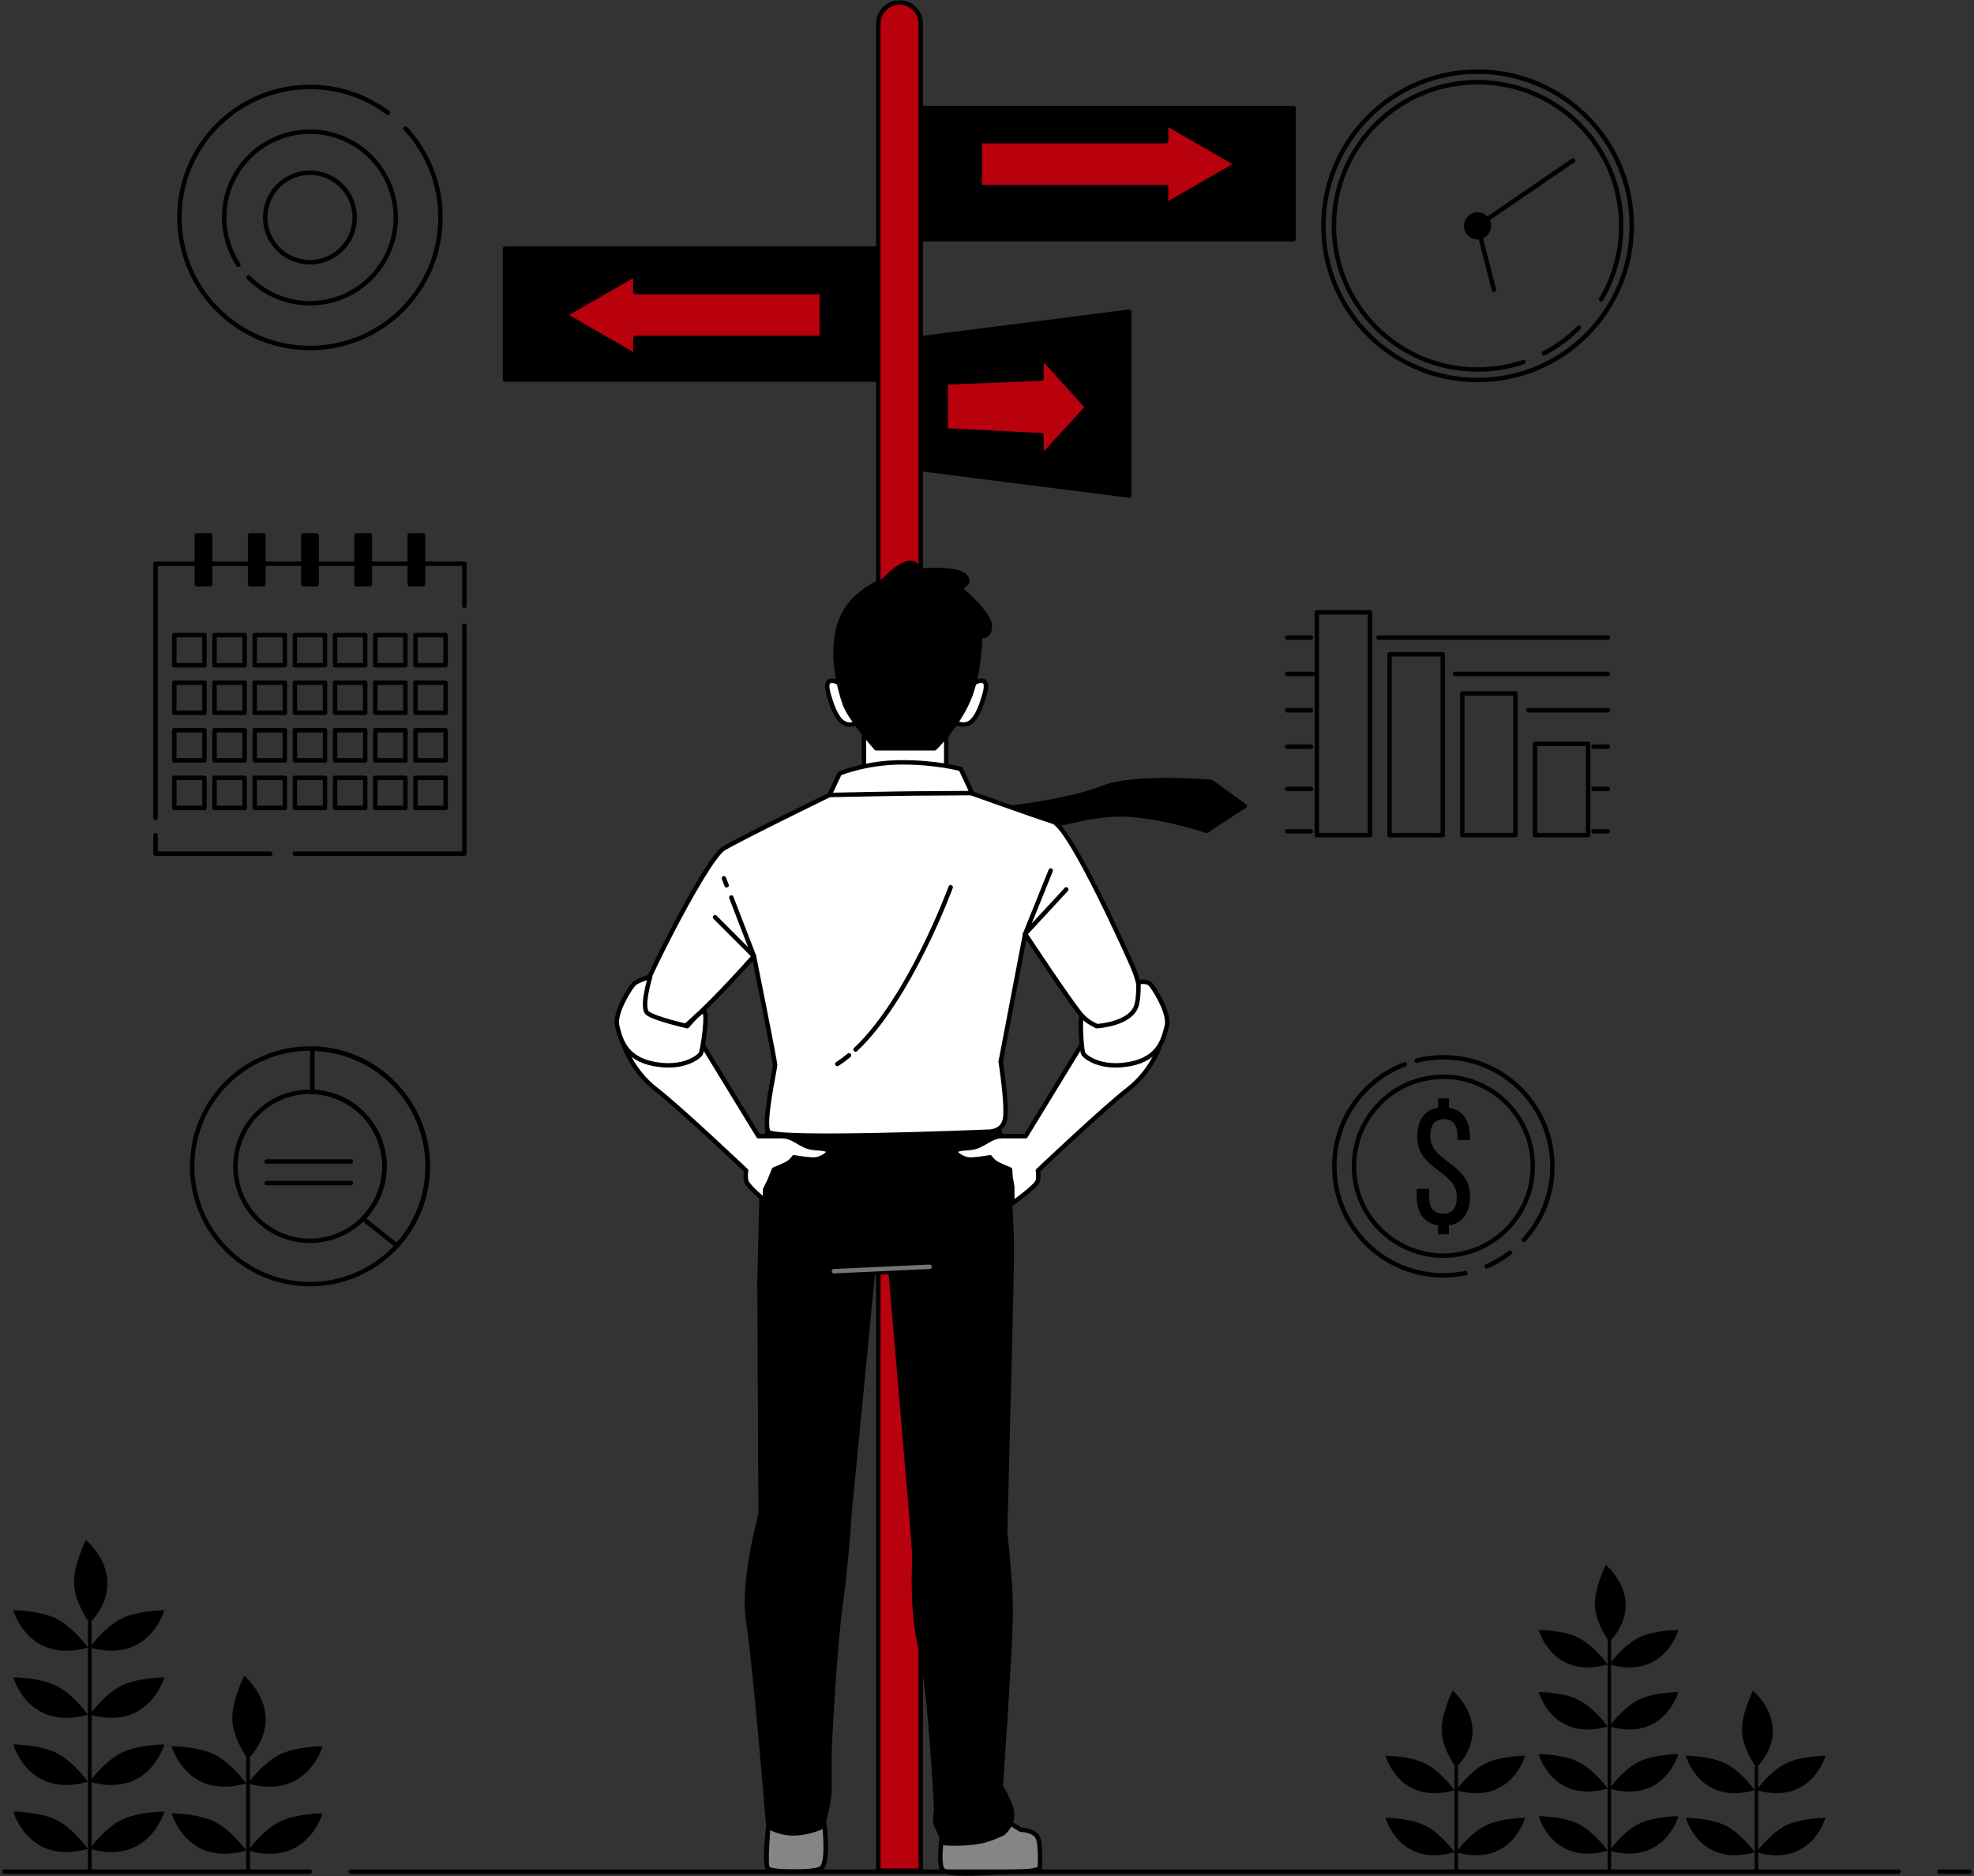 <svg width="444" height="422" viewBox="0 0 444 422" fill="none" xmlns="http://www.w3.org/2000/svg">
<rect x="0" y="0" width="444" height="422" fill="#333333" stroke="none"/>
<g clip-path="url(#clip0_42_397)">
<path d="M207.097 420.8H197.551V5.341C197.551 2.705 199.688 0.568 202.324 0.568C204.96 0.568 207.097 2.705 207.097 5.341V420.8Z" fill="#B9000D" stroke="black" stroke-miterlimit="10" stroke-linecap="round" stroke-linejoin="round"/>
<path d="M197.282 55.907H113.592V85.375H197.282V55.907Z" fill="black" stroke="black" stroke-miterlimit="10" stroke-linecap="round" stroke-linejoin="round"/>
<path d="M290.949 24.32H207.259V53.788H290.949V24.32Z" fill="black" stroke="black" stroke-miterlimit="10" stroke-linecap="round" stroke-linejoin="round"/>
<path d="M207.259 105.527L253.991 111.464V70.12L207.259 76.058V105.527Z" fill="black" stroke="black" stroke-miterlimit="10" stroke-linecap="round" stroke-linejoin="round"/>
<path d="M244.573 91.583L234.259 80.209V85.169L212.718 86.016V96.82L234.259 97.89V102.85L244.573 91.583Z" fill="#B9000D" stroke="black" stroke-miterlimit="10" stroke-linecap="round" stroke-linejoin="round"/>
<path d="M278.19 36.914L262.286 27.732V31.755H220.358V42.074H262.286V46.097L278.19 36.914Z" fill="#B9000D" stroke="black" stroke-miterlimit="10" stroke-linecap="round" stroke-linejoin="round"/>
<path d="M127.01 70.859L142.914 61.677V65.7H184.842V76.019H142.914V80.041L127.01 70.859Z" fill="#B9000D" stroke="black" stroke-miterlimit="10" stroke-linecap="round" stroke-linejoin="round"/>
<path d="M332.343 85.481C351.495 85.481 367.02 69.956 367.02 50.804C367.02 31.652 351.495 16.127 332.343 16.127C313.191 16.127 297.666 31.652 297.666 50.804C297.666 69.956 313.191 85.481 332.343 85.481Z" stroke="black" stroke-miterlimit="10" stroke-linecap="round" stroke-linejoin="round"/>
<path d="M355.147 73.7C352.834 76.004 350.173 77.96 347.251 79.482" stroke="black" stroke-miterlimit="10" stroke-linecap="round" stroke-linejoin="round"/>
<path d="M342.629 81.448C339.398 82.532 335.939 83.119 332.343 83.119C314.496 83.119 300.028 68.651 300.028 50.804C300.028 32.957 314.496 18.489 332.343 18.489C350.19 18.489 364.658 32.957 364.658 50.804C364.658 56.84 363.003 62.49 360.122 67.324" stroke="black" stroke-miterlimit="10" stroke-linecap="round" stroke-linejoin="round"/>
<path d="M332.343 53.363C333.756 53.363 334.902 52.217 334.902 50.804C334.902 49.391 333.756 48.245 332.343 48.245C330.93 48.245 329.784 49.391 329.784 50.804C329.784 52.217 330.93 53.363 332.343 53.363Z" fill="black" stroke="black" stroke-miterlimit="10" stroke-linecap="round" stroke-linejoin="round"/>
<path d="M336.024 65.173L332.343 50.804L353.82 36.093" stroke="black" stroke-miterlimit="10" stroke-linecap="round" stroke-linejoin="round"/>
<path d="M104.448 140.775V192.014H66.288" stroke="black" stroke-miterlimit="10" stroke-linecap="round" stroke-linejoin="round"/>
<path d="M34.984 183.968V126.803H104.448V136.262" stroke="black" stroke-miterlimit="10" stroke-linecap="round" stroke-linejoin="round"/>
<path d="M60.808 192.014H34.984V187.837" stroke="black" stroke-miterlimit="10" stroke-linecap="round" stroke-linejoin="round"/>
<path d="M45.987 142.854H39.207V149.634H45.987V142.854Z" stroke="black" stroke-miterlimit="10" stroke-linecap="round" stroke-linejoin="round"/>
<path d="M55.027 142.854H48.247V149.634H55.027V142.854Z" stroke="black" stroke-miterlimit="10" stroke-linecap="round" stroke-linejoin="round"/>
<path d="M64.066 142.854H57.286V149.634H64.066V142.854Z" stroke="black" stroke-miterlimit="10" stroke-linecap="round" stroke-linejoin="round"/>
<path d="M73.106 142.854H66.326V149.634H73.106V142.854Z" stroke="black" stroke-miterlimit="10" stroke-linecap="round" stroke-linejoin="round"/>
<path d="M82.146 142.854H75.366V149.634H82.146V142.854Z" stroke="black" stroke-miterlimit="10" stroke-linecap="round" stroke-linejoin="round"/>
<path d="M91.186 142.854H84.406V149.634H91.186V142.854Z" stroke="black" stroke-miterlimit="10" stroke-linecap="round" stroke-linejoin="round"/>
<path d="M100.226 142.854H93.446V149.634H100.226V142.854Z" stroke="black" stroke-miterlimit="10" stroke-linecap="round" stroke-linejoin="round"/>
<path d="M45.987 153.554H39.207V160.334H45.987V153.554Z" stroke="black" stroke-miterlimit="10" stroke-linecap="round" stroke-linejoin="round"/>
<path d="M55.027 153.554H48.247V160.334H55.027V153.554Z" stroke="black" stroke-miterlimit="10" stroke-linecap="round" stroke-linejoin="round"/>
<path d="M64.066 153.554H57.286V160.334H64.066V153.554Z" stroke="black" stroke-miterlimit="10" stroke-linecap="round" stroke-linejoin="round"/>
<path d="M73.106 153.554H66.326V160.334H73.106V153.554Z" stroke="black" stroke-miterlimit="10" stroke-linecap="round" stroke-linejoin="round"/>
<path d="M82.146 153.554H75.366V160.334H82.146V153.554Z" stroke="black" stroke-miterlimit="10" stroke-linecap="round" stroke-linejoin="round"/>
<path d="M91.186 153.554H84.406V160.334H91.186V153.554Z" stroke="black" stroke-miterlimit="10" stroke-linecap="round" stroke-linejoin="round"/>
<path d="M100.226 153.554H93.446V160.334H100.226V153.554Z" stroke="black" stroke-miterlimit="10" stroke-linecap="round" stroke-linejoin="round"/>
<path d="M45.987 164.254H39.207V171.034H45.987V164.254Z" stroke="black" stroke-miterlimit="10" stroke-linecap="round" stroke-linejoin="round"/>
<path d="M55.027 164.254H48.247V171.034H55.027V164.254Z" stroke="black" stroke-miterlimit="10" stroke-linecap="round" stroke-linejoin="round"/>
<path d="M64.066 164.254H57.286V171.034H64.066V164.254Z" stroke="black" stroke-miterlimit="10" stroke-linecap="round" stroke-linejoin="round"/>
<path d="M73.106 164.254H66.326V171.034H73.106V164.254Z" stroke="black" stroke-miterlimit="10" stroke-linecap="round" stroke-linejoin="round"/>
<path d="M82.146 164.254H75.366V171.034H82.146V164.254Z" stroke="black" stroke-miterlimit="10" stroke-linecap="round" stroke-linejoin="round"/>
<path d="M91.186 164.254H84.406V171.034H91.186V164.254Z" stroke="black" stroke-miterlimit="10" stroke-linecap="round" stroke-linejoin="round"/>
<path d="M100.226 164.254H93.446V171.034H100.226V164.254Z" stroke="black" stroke-miterlimit="10" stroke-linecap="round" stroke-linejoin="round"/>
<path d="M45.987 174.953H39.207V181.733H45.987V174.953Z" stroke="black" stroke-miterlimit="10" stroke-linecap="round" stroke-linejoin="round"/>
<path d="M55.027 174.953H48.247V181.733H55.027V174.953Z" stroke="black" stroke-miterlimit="10" stroke-linecap="round" stroke-linejoin="round"/>
<path d="M64.066 174.953H57.286V181.733H64.066V174.953Z" stroke="black" stroke-miterlimit="10" stroke-linecap="round" stroke-linejoin="round"/>
<path d="M73.106 174.953H66.326V181.733H73.106V174.953Z" stroke="black" stroke-miterlimit="10" stroke-linecap="round" stroke-linejoin="round"/>
<path d="M82.146 174.953H75.366V181.733H82.146V174.953Z" stroke="black" stroke-miterlimit="10" stroke-linecap="round" stroke-linejoin="round"/>
<path d="M91.186 174.953H84.406V181.733H91.186V174.953Z" stroke="black" stroke-miterlimit="10" stroke-linecap="round" stroke-linejoin="round"/>
<path d="M100.226 174.953H93.446V181.733H100.226V174.953Z" stroke="black" stroke-miterlimit="10" stroke-linecap="round" stroke-linejoin="round"/>
<path d="M47.272 131.406H44.28V120.433H47.273L47.272 131.406ZM59.243 120.433H56.25V131.406H59.243V120.433ZM71.213 120.433H68.22V131.406H71.213V120.433ZM83.183 120.433H80.19V131.406H83.183V120.433ZM95.153 120.433H92.161V131.406H95.153V120.433Z" fill="black" stroke="black" stroke-miterlimit="10" stroke-linecap="round" stroke-linejoin="round"/>
<path d="M69.716 235.85C55.083 235.85 43.221 247.712 43.221 262.345C43.221 276.978 55.083 288.84 69.716 288.84C84.349 288.84 96.211 276.978 96.211 262.345C96.211 247.712 84.349 235.85 69.716 235.85ZM69.716 279.107C60.459 279.107 52.954 271.602 52.954 262.345C52.954 253.087 60.459 245.583 69.716 245.583C78.973 245.583 86.478 253.088 86.478 262.345C86.479 271.603 78.974 279.107 69.716 279.107Z" stroke="black" stroke-miterlimit="10" stroke-linecap="round" stroke-linejoin="round"/>
<path d="M70.257 235.864V245.61C79.262 245.898 86.478 253.27 86.478 262.345C86.478 266.934 84.63 271.089 81.643 274.116L89.287 280.203C93.587 275.493 96.211 269.226 96.211 262.345C96.211 247.894 84.639 236.153 70.257 235.864Z" stroke="black" stroke-miterlimit="10" stroke-linecap="round" stroke-linejoin="round"/>
<path d="M59.983 261.264H78.909" stroke="black" stroke-miterlimit="10" stroke-linecap="round" stroke-linejoin="round"/>
<path d="M59.983 266.13H78.909" stroke="black" stroke-miterlimit="10" stroke-linecap="round" stroke-linejoin="round"/>
<path d="M310.069 143.409H361.617" stroke="black" stroke-miterlimit="10" stroke-linecap="round" stroke-linejoin="round"/>
<path d="M289.525 143.409H294.833" stroke="black" stroke-miterlimit="10" stroke-linecap="round" stroke-linejoin="round"/>
<path d="M327.235 151.587H361.617" stroke="black" stroke-miterlimit="10" stroke-linecap="round" stroke-linejoin="round"/>
<path d="M289.525 151.587H295.252" stroke="black" stroke-miterlimit="10" stroke-linecap="round" stroke-linejoin="round"/>
<path d="M343.773 159.766H361.617" stroke="black" stroke-miterlimit="10" stroke-linecap="round" stroke-linejoin="round"/>
<path d="M289.525 159.766H294.833" stroke="black" stroke-miterlimit="10" stroke-linecap="round" stroke-linejoin="round"/>
<path d="M358.427 167.945H361.617" stroke="black" stroke-miterlimit="10" stroke-linecap="round" stroke-linejoin="round"/>
<path d="M289.525 167.945H294.833" stroke="black" stroke-miterlimit="10" stroke-linecap="round" stroke-linejoin="round"/>
<path d="M358.427 177.462H361.617" stroke="black" stroke-miterlimit="10" stroke-linecap="round" stroke-linejoin="round"/>
<path d="M289.525 177.462H294.833" stroke="black" stroke-miterlimit="10" stroke-linecap="round" stroke-linejoin="round"/>
<path d="M358.427 186.98H361.617" stroke="black" stroke-miterlimit="10" stroke-linecap="round" stroke-linejoin="round"/>
<path d="M289.525 186.98H294.833" stroke="black" stroke-miterlimit="10" stroke-linecap="round" stroke-linejoin="round"/>
<path d="M308.141 137.747H296.188V187.851H308.141V137.747Z" stroke="black" stroke-miterlimit="10" stroke-linecap="round" stroke-linejoin="round"/>
<path d="M324.498 147.184H312.545V187.852H324.498V147.184Z" stroke="black" stroke-miterlimit="10" stroke-linecap="round" stroke-linejoin="round"/>
<path d="M340.855 155.991H328.902V187.851H340.855V155.991Z" stroke="black" stroke-miterlimit="10" stroke-linecap="round" stroke-linejoin="round"/>
<path d="M357.213 167.316H345.259V187.851H357.213V167.316Z" stroke="black" stroke-miterlimit="10" stroke-linecap="round" stroke-linejoin="round"/>
<path d="M87.259 25.372C82.364 21.719 76.293 19.557 69.716 19.557C53.501 19.557 40.356 32.702 40.356 48.917C40.356 65.132 53.501 78.277 69.716 78.277C85.931 78.277 99.076 65.132 99.076 48.917C99.076 41.186 96.088 34.154 91.205 28.91" stroke="black" stroke-miterlimit="10" stroke-linecap="round" stroke-linejoin="round"/>
<path d="M55.885 62.368C59.39 65.971 64.292 68.21 69.716 68.21C80.372 68.21 89.01 59.572 89.01 48.916C89.01 38.26 80.372 29.622 69.716 29.622C59.06 29.622 50.422 38.26 50.422 48.916C50.422 52.84 51.593 56.49 53.605 59.535" stroke="black" stroke-miterlimit="10" stroke-linecap="round" stroke-linejoin="round"/>
<path d="M69.716 58.982C75.275 58.982 79.782 54.475 79.782 48.916C79.782 43.357 75.275 38.85 69.716 38.85C64.157 38.85 59.65 43.357 59.65 48.916C59.65 54.475 64.157 58.982 69.716 58.982Z" stroke="black" stroke-miterlimit="10" stroke-linecap="round" stroke-linejoin="round"/>
<path d="M325.887 249.183C329.119 249.639 330.603 252.15 330.603 255.725V256.448H327.827V255.535C327.827 253.176 326.876 251.731 324.746 251.731C322.655 251.731 321.704 253.176 321.704 255.535C321.704 261.506 330.642 261.544 330.642 269.036C330.642 272.612 329.12 275.16 325.888 275.616V277.632H323.454V275.616C320.145 275.16 318.661 272.649 318.661 269.036V267.401H321.438V269.227C321.438 271.623 322.427 272.992 324.556 272.992C326.724 272.992 327.675 271.623 327.675 269.227C327.675 263.293 318.776 263.217 318.776 255.725C318.776 252.074 320.259 249.678 323.454 249.183V247.053H325.888V249.183H325.887Z" fill="black"/>
<path d="M334.381 284.863C336.265 284.048 338.026 283.004 339.63 281.765" stroke="black" stroke-miterlimit="10" stroke-linecap="round" stroke-linejoin="round"/>
<path d="M315.975 239.395C306.711 242.899 300.124 251.852 300.124 262.343C300.124 275.889 311.105 286.869 324.65 286.869C326.352 286.869 328.014 286.696 329.619 286.365" stroke="black" stroke-miterlimit="10" stroke-linecap="round" stroke-linejoin="round"/>
<path d="M342.717 278.93C346.728 274.564 349.177 268.739 349.177 262.343C349.177 248.797 338.196 237.817 324.651 237.817C322.574 237.817 320.557 238.075 318.631 238.561" stroke="black" stroke-miterlimit="10" stroke-linecap="round" stroke-linejoin="round"/>
<path d="M338.321 277.073C346.469 269.525 346.955 256.802 339.407 248.655C331.86 240.508 319.136 240.021 310.989 247.569C302.842 255.117 302.356 267.84 309.903 275.987C317.451 284.134 330.174 284.621 338.321 277.073Z" stroke="black" stroke-miterlimit="10" stroke-linecap="round" stroke-linejoin="round"/>
<path d="M226.386 181.816C226.386 181.816 226.631 181.788 227.074 181.734C229.972 181.376 241.338 179.853 247.846 177.28C255.348 174.314 272.446 175.884 272.446 175.884L279.948 181.293L271.399 186.876C271.399 186.876 259.361 182.863 250.987 183.212C242.613 183.561 238.6 186.003 233.366 185.654C228.132 185.305 221.677 181.816 221.677 181.816H226.386Z" fill="black" stroke="black" stroke-miterlimit="10" stroke-linecap="round" stroke-linejoin="round"/>
<path d="M194.329 164.84V176.067H212.829V163.067L194.329 164.84Z" fill="white" stroke="black" stroke-miterlimit="10" stroke-linecap="round" stroke-linejoin="round"/>
<path d="M189.276 153.943C189.276 153.943 184.893 151.021 186.354 156.135C187.815 161.249 189.276 163.197 191.467 162.953C193.659 162.71 194.876 161.979 194.146 160.031C193.416 158.083 189.276 153.943 189.276 153.943Z" fill="white" stroke="black" stroke-miterlimit="10" stroke-linecap="round" stroke-linejoin="round"/>
<path d="M218.552 153.943C218.552 153.943 222.935 151.021 221.474 156.135C220.013 161.249 218.552 163.197 216.36 162.953C214.168 162.71 212.951 161.979 213.681 160.031C214.413 158.083 218.552 153.943 218.552 153.943Z" fill="white" stroke="black" stroke-miterlimit="10" stroke-linecap="round" stroke-linejoin="round"/>
<path d="M198.773 130.567C198.773 130.567 191.468 133.002 189.033 139.82C186.598 146.638 188.79 154.917 190.007 158.326C191.224 161.735 197.069 168.31 197.069 168.31H210.218C210.218 168.31 215.088 163.683 217.767 157.596C220.446 151.508 220.446 142.986 220.446 142.986C220.446 142.986 222.638 143.716 222.638 140.794C222.638 137.872 215.82 132.271 215.82 132.271C215.82 132.271 218.986 131.054 216.794 129.349C214.602 127.644 206.81 128.375 206.81 128.375C206.81 128.375 205.834 123.262 198.773 130.567Z" fill="black" stroke="black" stroke-miterlimit="10" stroke-linecap="round" stroke-linejoin="round"/>
<path d="M227.579 410.318L229.579 411.568C229.579 411.568 231.829 411.568 233.079 412.818C234.329 414.068 233.864 420.279 233.864 420.279C233.864 420.279 232.867 421.016 228.117 421.016C223.367 421.016 212.906 422.177 211.906 420.427C210.906 418.677 212.079 411.319 212.079 411.319L227.579 410.318Z" fill="#858585" stroke="black" stroke-miterlimit="10" stroke-linecap="round" stroke-linejoin="round"/>
<path d="M172.829 253.067C172.829 253.067 171.329 264.067 171.329 266.317C171.329 268.567 170.829 288.067 170.829 288.067C170.829 288.067 171.079 339.317 171.079 340.317C171.079 341.317 166.829 355.317 168.329 364.817C169.829 374.317 172.829 410.817 172.829 410.817C172.829 410.817 171.829 418.817 172.579 419.567C173.329 420.317 182.579 421.317 184.579 420.317C186.579 419.317 185.329 409.567 185.329 409.567C185.329 409.567 186.579 405.317 186.579 402.317C186.579 399.317 186.579 396.817 186.579 394.317C186.579 391.817 187.829 369.567 189.079 360.817C190.329 352.067 191.079 340.317 191.079 340.317L196.329 286.317L200.329 286.067C200.329 286.067 205.329 344.067 205.579 348.317C205.829 352.567 204.829 361.067 207.079 370.817C209.329 380.567 210.579 407.067 210.579 407.067C210.579 407.067 210.079 409.567 210.579 410.567C211.079 411.567 212.329 414.567 212.329 414.567C212.329 414.567 214.329 414.817 217.58 414.567C220.319 414.356 221.972 414.074 225.621 412.377C227.403 410.733 228.187 408.482 227.241 406.171C225.744 402.512 225.079 401.817 225.079 401.817C225.079 401.817 227.329 370.317 227.329 362.567C227.329 354.817 226.079 345.317 226.079 344.567C226.079 343.817 227.579 287.567 227.579 281.817C227.579 276.067 227.079 260.567 224.579 253.817C222.079 247.067 182.079 248.817 178.079 249.067C174.079 249.317 172.829 253.067 172.829 253.067Z" fill="black" stroke="black" stroke-miterlimit="10" stroke-linecap="round" stroke-linejoin="round"/>
<path d="M187.579 285.939L209.079 284.939" stroke="#757575" stroke-miterlimit="10" stroke-linecap="round" stroke-linejoin="round"/>
<path d="M200.079 175.567L186.579 178.817C186.579 178.817 167.079 188.317 162.829 190.817C158.579 193.317 141.829 227.067 142.579 228.817C143.329 230.567 146.579 232.817 149.829 233.317C153.079 233.817 169.579 215.067 169.579 215.067C169.579 215.067 174.329 238.567 174.329 239.567C174.329 240.567 171.579 252.567 172.829 254.567C174.079 256.567 222.079 254.567 222.079 254.567C222.079 254.567 225.579 254.817 226.079 251.567C226.579 248.317 225.079 238.817 225.079 238.817L230.579 210.067C230.579 210.067 241.085 226.002 243.44 228.567C247.534 233.025 252.615 231.157 255.329 227.817C257.693 224.906 255.579 219.317 254.829 217.567C254.079 215.817 240.829 186.067 236.829 184.817C232.829 183.567 216.079 177.567 216.079 177.567L200.079 175.567Z" fill="white" stroke="black" stroke-miterlimit="10" stroke-linecap="round" stroke-linejoin="round"/>
<path d="M186.579 178.817C186.579 178.817 203.102 178.476 205.852 178.476C208.602 178.476 218.641 178.39 218.641 178.39L216.102 172.976C216.102 172.976 210.852 171.476 202.852 171.476C194.852 171.476 188.852 173.976 188.852 173.976L186.579 178.817Z" fill="white" stroke="black" stroke-miterlimit="10" stroke-linecap="round" stroke-linejoin="round"/>
<path d="M164.495 201.885L169.579 215.067L160.829 206.317" stroke="black" stroke-miterlimit="10" stroke-linecap="round" stroke-linejoin="round"/>
<path d="M162.829 197.567L163.436 199.141" stroke="black" stroke-miterlimit="10" stroke-linecap="round" stroke-linejoin="round"/>
<path d="M190.964 237.388C190.099 238.108 189.22 238.755 188.329 239.318" stroke="black" stroke-miterlimit="10" stroke-linecap="round" stroke-linejoin="round"/>
<path d="M213.829 199.567C213.829 199.567 204.687 224.554 192.447 236.072" stroke="black" stroke-miterlimit="10" stroke-linecap="round" stroke-linejoin="round"/>
<path d="M236.329 195.817L230.579 210.067L239.829 200.067" stroke="black" stroke-miterlimit="10" stroke-linecap="round" stroke-linejoin="round"/>
<path d="M140.329 235.067C140.329 235.067 142.079 240.817 147.579 245.067C153.079 249.317 167.829 263.317 167.829 263.317C167.829 263.317 167.579 264.317 167.829 265.567C168.079 266.817 172.079 270.067 172.079 270.067V267.567L173.079 265.567L174.079 263.067C174.079 263.067 176.579 262.067 177.329 261.567C178.079 261.067 178.579 260.317 178.579 260.317C178.579 260.317 181.329 260.817 183.079 260.817C184.829 260.817 187.329 259.067 185.829 258.567C184.329 258.067 182.829 258.567 180.829 257.567C178.829 256.567 177.829 255.567 175.829 255.567C173.829 255.567 170.579 255.567 170.579 255.567L156.829 233.067L140.329 235.067Z" fill="white" stroke="black" stroke-miterlimit="10" stroke-linecap="round" stroke-linejoin="round"/>
<path d="M146.246 219.701C146.246 219.701 143.33 220.568 142.58 221.318C141.83 222.068 138.08 227.818 138.83 230.818C139.58 233.818 140.58 238.068 147.08 239.318C153.58 240.568 157.08 237.818 157.58 237.068C158.08 236.318 159.312 227.473 158.312 227.473C157.312 227.473 154.58 230.818 154.58 230.818C154.58 230.818 147.133 229.132 145.633 227.882C144.133 226.632 146.246 219.701 146.246 219.701Z" fill="white" stroke="black" stroke-miterlimit="10" stroke-linecap="round" stroke-linejoin="round"/>
<path d="M260.941 235.067C260.941 235.067 259.191 240.817 253.691 245.067C248.191 249.317 233.441 263.317 233.441 263.317C233.441 263.317 233.691 264.317 233.441 265.567C233.191 266.817 227.684 270.663 227.684 270.663V267.019L227.3 264.718L227.191 263.068C227.191 263.068 224.691 262.068 223.941 261.568C223.191 261.068 222.691 260.318 222.691 260.318C222.691 260.318 219.941 260.818 218.191 260.818C216.441 260.818 213.941 259.068 215.441 258.568C216.941 258.068 218.441 258.568 220.441 257.568C222.441 256.568 223.441 255.568 225.441 255.568C227.441 255.568 230.691 255.568 230.691 255.568L244.441 233.068L260.941 235.067Z" fill="white" stroke="black" stroke-miterlimit="10" stroke-linecap="round" stroke-linejoin="round"/>
<path d="M256.066 220.928C256.066 220.928 257.941 220.568 258.691 221.318C259.441 222.068 263.191 227.818 262.441 230.818C261.691 233.818 260.691 238.068 254.191 239.318C247.691 240.568 244.191 237.818 243.691 237.068C243.191 236.318 242.787 227.811 243.441 228.568C244.614 229.927 246.691 230.818 246.691 230.818C246.691 230.818 254.442 230.423 255.657 226.041C256.179 224.159 256.066 220.928 256.066 220.928Z" fill="white" stroke="black" stroke-miterlimit="10" stroke-linecap="round" stroke-linejoin="round"/>
<path d="M184.579 420.318C186.158 419.529 185.712 413.29 185.453 410.696C184.164 411.3 182.19 412.04 179.829 412.318C175.579 412.818 172.829 410.818 172.829 410.818C172.829 410.818 172.026 419.464 172.705 420.279C173.443 421.163 182.579 421.318 184.579 420.318Z" fill="#858585" stroke="black" stroke-miterlimit="10" stroke-linecap="round" stroke-linejoin="round"/>
<path d="M361.988 421.329C361.768 421.329 361.591 421.151 361.591 420.932V369.349C361.591 369.13 361.768 368.952 361.988 368.952C362.207 368.952 362.385 369.13 362.385 369.349V420.932C362.385 421.151 362.207 421.329 361.988 421.329Z" fill="black"/>
<path d="M361.6 416.278C361.6 416.278 358.885 412.4 355.394 410.46C351.904 408.521 346.086 408.521 346.086 408.521C346.086 408.521 349.189 419.768 361.6 416.278Z" fill="black"/>
<path d="M361.988 416.278C361.988 416.278 364.703 412.4 368.194 410.46C371.685 408.521 377.502 408.521 377.502 408.521C377.502 408.521 374.399 419.768 361.988 416.278Z" fill="black"/>
<path d="M361.6 402.315C361.6 402.315 358.885 398.437 355.394 396.497C351.904 394.558 346.086 394.558 346.086 394.558C346.086 394.558 349.189 405.806 361.6 402.315Z" fill="black"/>
<path d="M361.988 402.315C361.988 402.315 364.703 398.437 368.194 396.497C371.685 394.558 377.502 394.558 377.502 394.558C377.502 394.558 374.399 405.806 361.988 402.315Z" fill="black"/>
<path d="M361.6 388.353C361.6 388.353 358.885 384.475 355.394 382.535C351.904 380.596 346.086 380.596 346.086 380.596C346.086 380.596 349.189 391.844 361.6 388.353Z" fill="black"/>
<path d="M361.988 388.353C361.988 388.353 364.703 384.475 368.194 382.535C371.685 380.596 377.502 380.596 377.502 380.596C377.502 380.596 374.399 391.844 361.988 388.353Z" fill="black"/>
<path d="M361.6 374.391C361.6 374.391 358.885 370.513 355.394 368.573C351.904 366.634 346.086 366.634 346.086 366.634C346.086 366.634 349.189 377.881 361.6 374.391Z" fill="black"/>
<path d="M361.988 374.391C361.988 374.391 364.703 370.513 368.194 368.573C371.685 366.634 377.502 366.634 377.502 366.634C377.502 366.634 374.399 377.881 361.988 374.391Z" fill="black"/>
<path d="M361.988 369.349C361.988 369.349 358.884 365.173 358.727 361.183C358.571 357.193 361.194 352.001 361.194 352.001C361.194 352.001 370.701 359.846 361.988 369.349Z" fill="black"/>
<path d="M20.189 421.329C19.952 421.329 19.76 421.137 19.76 420.9V365.141C19.76 364.904 19.952 364.712 20.189 364.712C20.426 364.712 20.618 364.904 20.618 365.141V420.9C20.618 421.137 20.426 421.329 20.189 421.329Z" fill="black"/>
<path d="M19.77 415.869C19.77 415.869 16.835 411.676 13.062 409.58C9.289 407.484 3 407.484 3 407.484C3 407.484 6.354 419.642 19.77 415.869Z" fill="black"/>
<path d="M20.189 415.869C20.189 415.869 23.124 411.676 26.897 409.58C30.67 407.484 36.959 407.484 36.959 407.484C36.959 407.484 33.605 419.642 20.189 415.869Z" fill="black"/>
<path d="M19.77 400.776C19.77 400.776 16.835 396.584 13.062 394.487C9.289 392.391 3 392.391 3 392.391C3 392.391 6.354 404.549 19.77 400.776Z" fill="black"/>
<path d="M20.189 400.776C20.189 400.776 23.124 396.584 26.897 394.487C30.67 392.391 36.959 392.391 36.959 392.391C36.959 392.391 33.605 404.549 20.189 400.776Z" fill="black"/>
<path d="M19.77 385.683C19.77 385.683 16.835 381.491 13.062 379.394C9.289 377.298 3 377.298 3 377.298C3 377.298 6.354 389.457 19.77 385.683Z" fill="black"/>
<path d="M20.189 385.683C20.189 385.683 23.124 381.491 26.897 379.394C30.67 377.298 36.959 377.298 36.959 377.298C36.959 377.298 33.605 389.457 20.189 385.683Z" fill="black"/>
<path d="M19.77 370.591C19.77 370.591 16.835 366.399 13.062 364.302C9.289 362.206 3 362.206 3 362.206C3 362.206 6.354 374.364 19.77 370.591Z" fill="black"/>
<path d="M20.189 370.591C20.189 370.591 23.124 366.399 26.897 364.302C30.67 362.206 36.959 362.206 36.959 362.206C36.959 362.206 33.605 374.364 20.189 370.591Z" fill="black"/>
<path d="M20.189 365.141C20.189 365.141 16.834 360.627 16.664 356.314C16.495 352.001 19.331 346.388 19.331 346.388C19.331 346.388 29.607 354.868 20.189 365.141Z" fill="black"/>
<path d="M56.219 421.083V395.72C56.219 395.483 56.027 395.291 55.79 395.291C55.553 395.291 55.361 395.483 55.361 395.72V421.084H56.219V421.083Z" fill="black"/>
<path d="M55.371 416.262C55.371 416.262 52.436 412.07 48.663 409.973C44.89 407.877 38.601 407.877 38.601 407.877C38.601 407.877 41.955 420.035 55.371 416.262Z" fill="black"/>
<path d="M55.79 416.262C55.79 416.262 58.725 412.07 62.498 409.973C66.271 407.877 72.56 407.877 72.56 407.877C72.56 407.877 69.206 420.035 55.79 416.262Z" fill="black"/>
<path d="M55.371 401.17C55.371 401.17 52.436 396.978 48.663 394.881C44.89 392.785 38.601 392.785 38.601 392.785C38.601 392.785 41.955 404.943 55.371 401.17Z" fill="black"/>
<path d="M55.79 401.17C55.79 401.17 58.725 396.978 62.498 394.881C66.271 392.785 72.56 392.785 72.56 392.785C72.56 392.785 69.206 404.943 55.79 401.17Z" fill="black"/>
<path d="M55.79 395.72C55.79 395.72 52.435 391.206 52.265 386.893C52.096 382.58 54.932 376.967 54.932 376.967C54.932 376.967 65.208 385.447 55.79 395.72Z" fill="black"/>
<path d="M327.927 421.102V397.638C327.927 397.419 327.749 397.241 327.53 397.241C327.311 397.241 327.133 397.419 327.133 397.638V421.102H327.927Z" fill="black"/>
<path d="M327.142 416.642C327.142 416.642 324.427 412.764 320.936 410.824C317.445 408.885 311.628 408.885 311.628 408.885C311.628 408.885 314.731 420.132 327.142 416.642Z" fill="black"/>
<path d="M327.53 416.642C327.53 416.642 330.245 412.764 333.736 410.824C337.226 408.885 343.044 408.885 343.044 408.885C343.044 408.885 339.941 420.132 327.53 416.642Z" fill="black"/>
<path d="M327.142 402.679C327.142 402.679 324.427 398.801 320.936 396.861C317.445 394.922 311.628 394.922 311.628 394.922C311.628 394.922 314.731 406.17 327.142 402.679Z" fill="black"/>
<path d="M327.53 402.679C327.53 402.679 330.245 398.801 333.736 396.861C337.226 394.922 343.044 394.922 343.044 394.922C343.044 394.922 339.941 406.17 327.53 402.679Z" fill="black"/>
<path d="M327.53 397.637C327.53 397.637 324.426 393.461 324.269 389.471C324.113 385.481 326.737 380.289 326.737 380.289C326.737 380.289 336.243 388.135 327.53 397.637Z" fill="black"/>
<path d="M395.468 421.102V397.638C395.468 397.419 395.291 397.241 395.071 397.241C394.852 397.241 394.674 397.419 394.674 397.638V421.102H395.468Z" fill="black"/>
<path d="M394.684 416.642C394.684 416.642 391.969 412.764 388.478 410.824C384.987 408.885 379.17 408.885 379.17 408.885C379.17 408.885 382.272 420.132 394.684 416.642Z" fill="black"/>
<path d="M395.071 416.642C395.071 416.642 397.786 412.764 401.277 410.824C404.767 408.885 410.585 408.885 410.585 408.885C410.585 408.885 407.482 420.132 395.071 416.642Z" fill="black"/>
<path d="M394.684 402.679C394.684 402.679 391.969 398.801 388.478 396.861C384.987 394.922 379.17 394.922 379.17 394.922C379.17 394.922 382.272 406.17 394.684 402.679Z" fill="black"/>
<path d="M395.071 402.679C395.071 402.679 397.786 398.801 401.277 396.861C404.767 394.922 410.585 394.922 410.585 394.922C410.585 394.922 407.482 406.17 395.071 402.679Z" fill="black"/>
<path d="M395.071 397.637C395.071 397.637 391.967 393.461 391.81 389.471C391.654 385.481 394.277 380.289 394.277 380.289C394.277 380.289 403.784 388.135 395.071 397.637Z" fill="black"/>
<path d="M436.24 421H443" stroke="black" stroke-miterlimit="10" stroke-linecap="round" stroke-linejoin="round"/>
<path d="M78.888 421H427.013" stroke="black" stroke-miterlimit="10" stroke-linecap="round" stroke-linejoin="round"/>
<path d="M1 421H69.66" stroke="black" stroke-miterlimit="10" stroke-linecap="round" stroke-linejoin="round"/>
</g>
<defs>
<clipPath id="clip0_42_397">
<rect width="444" height="422" fill="white"/>
</clipPath>
</defs>
</svg>
